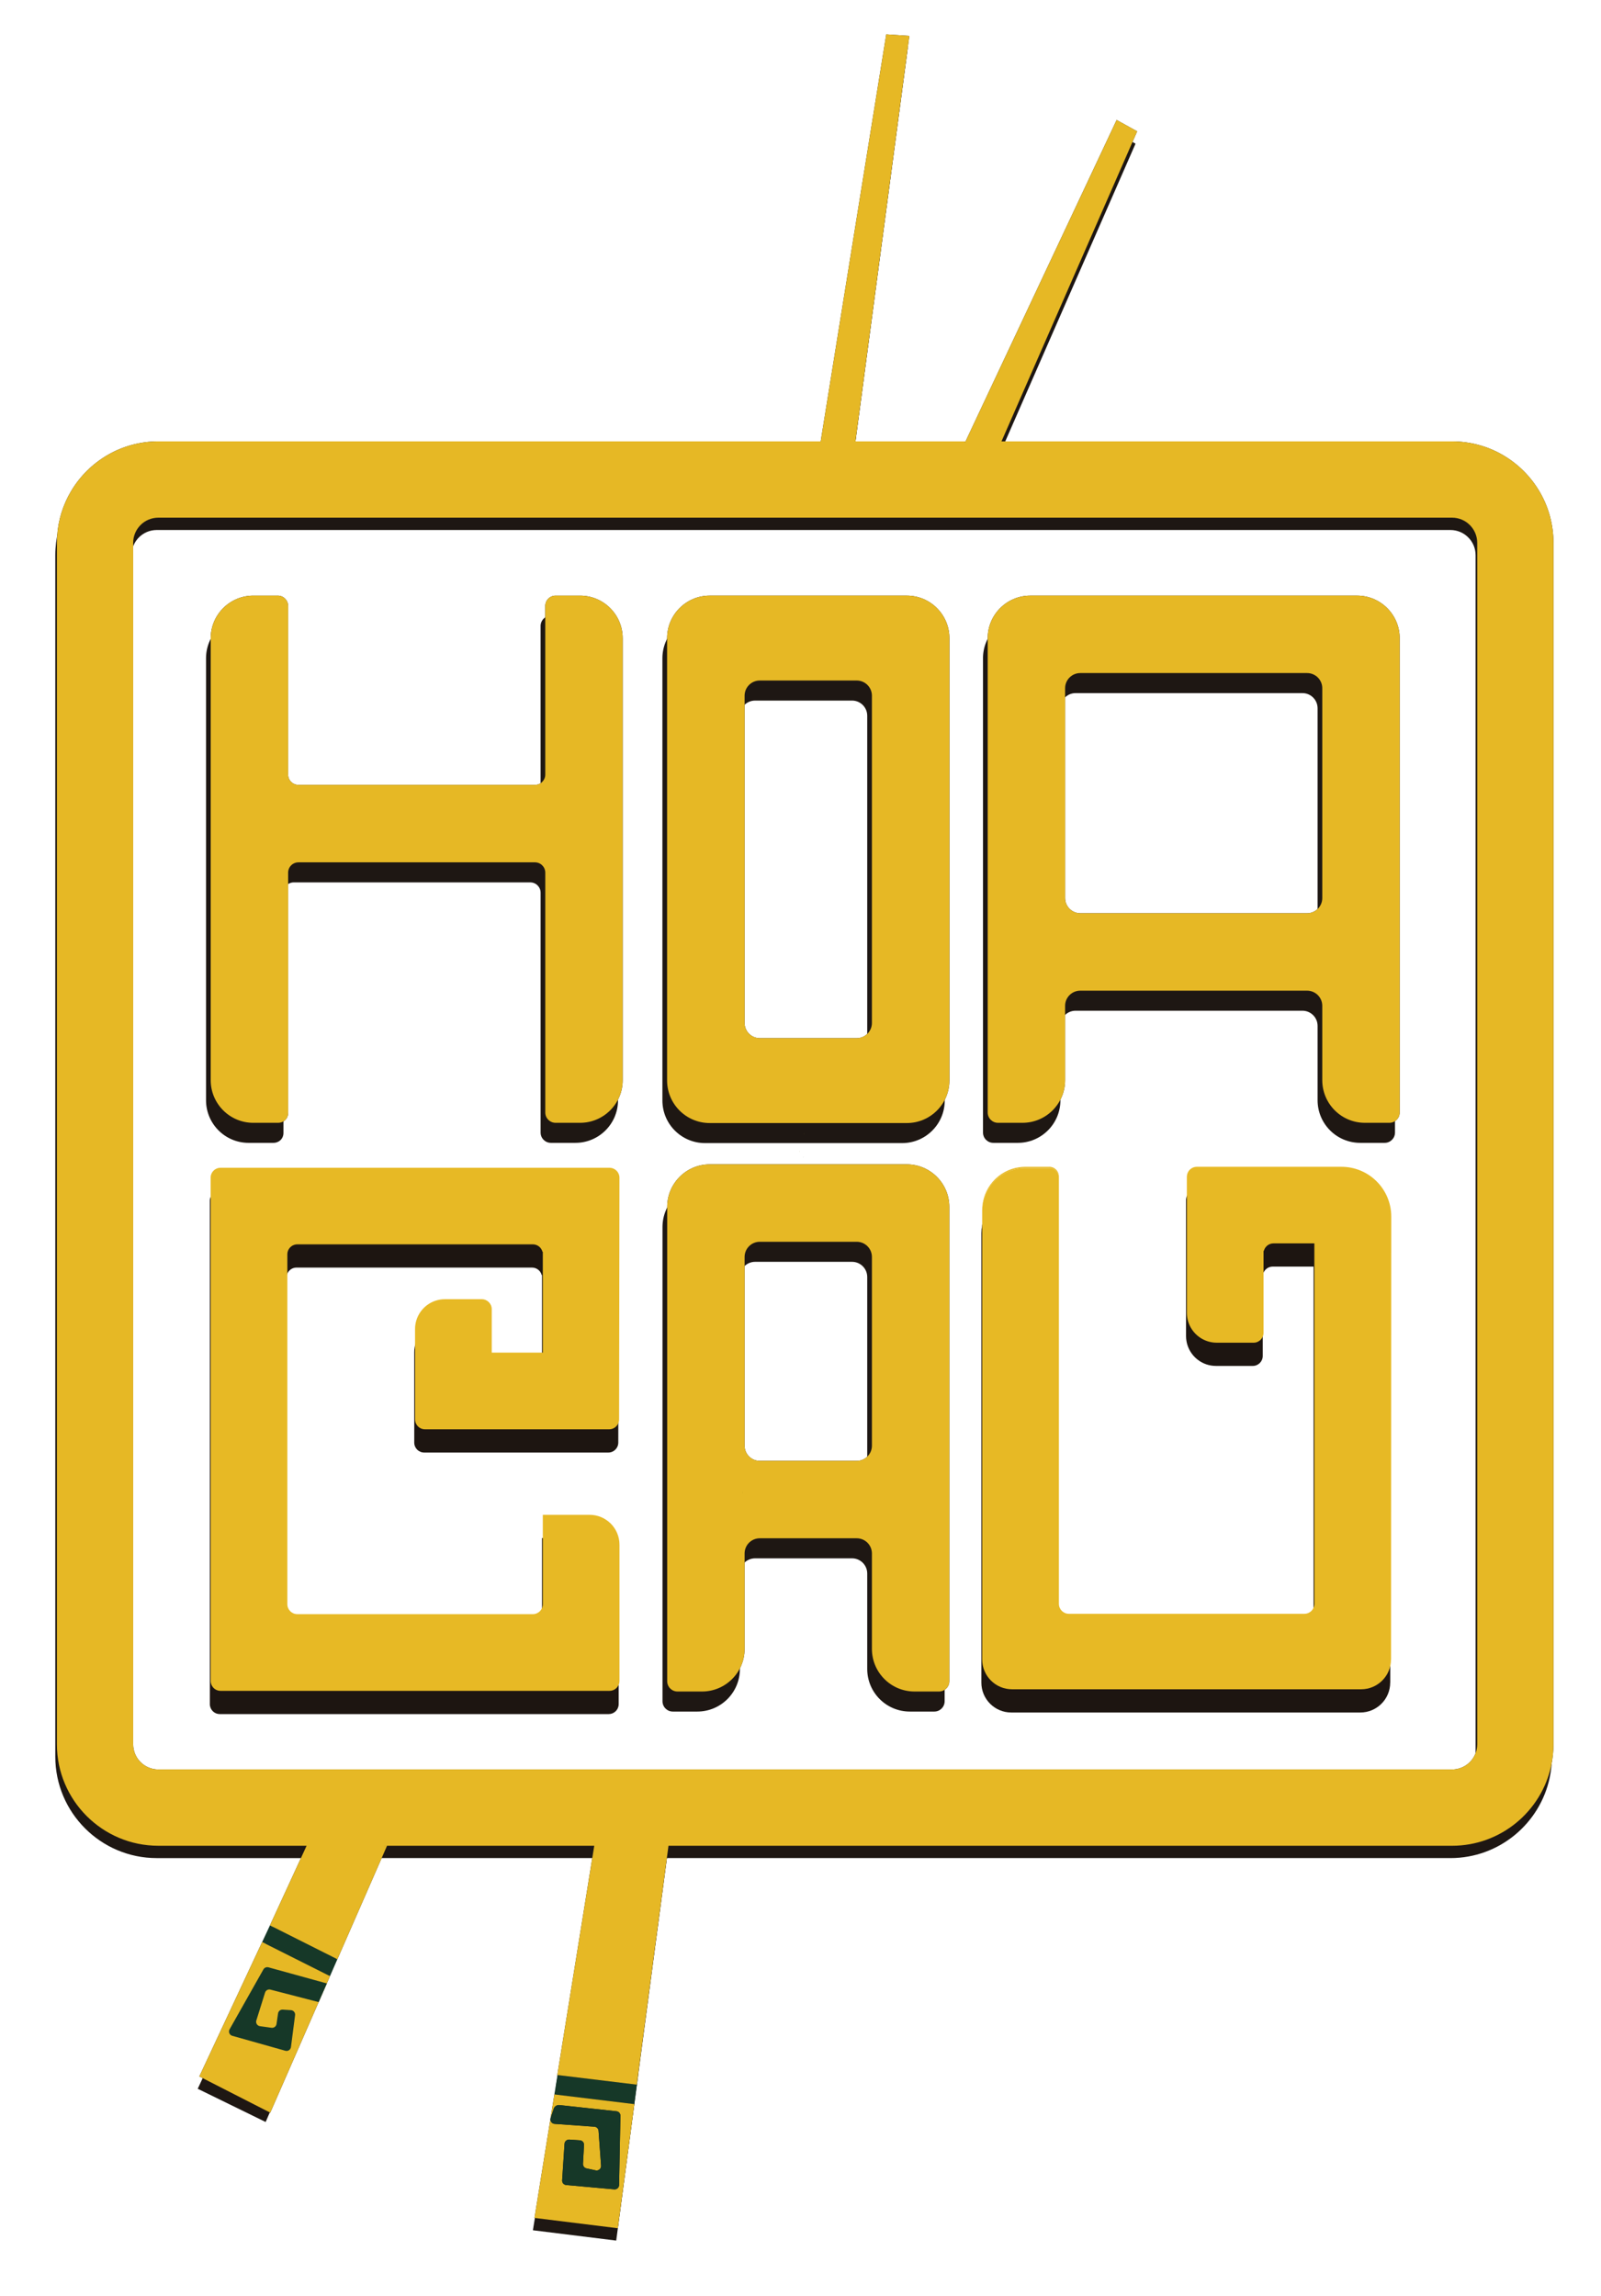 <?xml version="1.0" encoding="UTF-8"?><svg id="Layer_1" xmlns="http://www.w3.org/2000/svg" viewBox="0 0 1287.63 1846.17"><defs><style>.cls-1{}.cls-2{fill:#163828;}.cls-3{fill:#e7b925;}.cls-4{fill:#e6b825;}.cls-5{fill:#1d1511;}.cls-6{fill:#1e1713;}</style></defs><path class="cls-1" d="m642.86,926.02l-.05.2v-1.1c0,.3.02.6.05.9Z"/><path class="cls-4" d="m642.84,925.15v1.02s-.01.02-.01.03v-1.01s.01-.03.01-.04Z"/><path class="cls-4" d="m642.84,925.15v1.02s-.01.02-.01.03v-1.01s.01-.03.01-.04Z"/><polygon class="cls-6" points="775.22 364.84 774.79 365.76 774.78 365.78 774.75 364.84 775.22 364.84"/><path class="cls-6" d="m774.76,364.84h-.01l.03.95v-.02s-.02-.93-.02-.93Z"/><polygon class="cls-6" points="913.27 115.51 804.16 364.78 775.26 364.78 896.77 106.36 913.27 115.51"/><polygon class="cls-6" points="730.06 38.77 686.69 364.78 658.74 364.78 711.48 37.54 730.06 38.77"/><path class="cls-6" d="m1245.36,425.32c-9.29-34.82-41.1-60.54-78.81-60.54h-391.29l-.03.06-.44.95v-.02.02s-.04-.95-.04-.95h.01l.03-.06H126.03c-29.86,0-56.03,16.13-70.24,40.15-6.36,10.75-10.32,23.06-11.15,36.22-.12,1.72-.17,3.45-.17,5.2v965.97c0,44.97,36.59,81.56,81.56,81.56h119.26l-5.4,11.73-23.8,51.69-.27.58-56.8,121.46,54.63,26.71,86.56-199.74,5.9-12.44h170.54l-1.89,11.73-27.81,172.58.14.02-5.6,34.85s-.02.06-.02.09l-.08.49v.02l-12.8,79.44,67.01,8.3,39.21-295.79,1.56-11.73h630.2c39.14,0,71.93-27.72,79.77-64.56,1.18-5.49,1.79-11.17,1.79-17V446.34c0-7.26-.96-14.31-2.75-21.02Zm-58.59,986.99c0,2.81-.57,5.48-1.61,7.91-3.08,7.23-10.26,12.32-18.61,12.32H126.03c-11.15,0-20.22-9.07-20.22-20.22V446.34c0-11.16,9.07-20.22,20.22-20.22h1040.52c11.15,0,20.22,9.06,20.22,20.22v965.97Z"/><polygon class="cls-6" points="775.26 364.78 775.23 364.84 774.79 365.78 774.79 365.76 774.78 365.78 774.75 364.84 774.76 364.84 774.79 364.78 775.26 364.78"/><path class="cls-6" d="m532.75,529.25v355.52c0,18.92,15.34,34.26,34.26,34.26h158.55c18.92,0,34.26-15.34,34.26-34.26v-355.52c0-18.92-15.34-34.26-34.26-34.26h-158.55c-18.92,0-34.26,15.34-34.26,34.26Zm152.53,321.52h-77.99c-6.74,0-12.2-5.46-12.2-12.2v-263.12c0-6.74,5.46-12.2,12.2-12.2h77.99c6.74,0,12.2,5.46,12.2,12.2v263.12c0,6.74-5.46,12.2-12.2,12.2Z"/><path class="cls-6" d="m497.05,529.25v355.33c0,18.92-15.34,34.26-34.26,34.26h-19.71c-4.58,0-8.29-3.71-8.29-8.29v-192.83c0-4.58-3.71-8.29-8.29-8.29h-190.24c-4.58,0-8.29,3.71-8.29,8.29v193.24c0,1.45-.38,2.8-1.05,3.98-1.41,2.49-4.18,3.91-7.04,3.91h-19.92c-18.92,0-34.26-15.34-34.26-34.26v-355.33c0-18.92,15.34-34.26,34.26-34.26h19.71c4.58,0,8.29,3.71,8.29,8.29v135.58c0,4.58,3.71,8.29,8.29,8.29h190.24c4.58,0,8.29-3.71,8.29-8.29v-135.58c0-4.58,3.71-8.29,8.29-8.29h19.71c18.92,0,34.26,15.34,34.26,34.26Z"/><path class="cls-6" d="m790.6,529.25v381.3c0,4.58,3.71,8.29,8.29,8.29h19.71c18.92,0,34.26-15.34,34.26-34.26v-59.78c0-6.74,5.46-12.2,12.2-12.2h182.43c6.74,0,12.2,5.46,12.2,12.2v59.78c0,18.92,15.34,34.26,34.26,34.26h19.71c4.58,0,8.29-3.71,8.29-8.29v-381.3c0-18.92-15.34-34.26-34.26-34.26h-262.84c-18.92,0-34.26,15.34-34.26,34.26Zm256.89,221.09h-182.43c-6.74,0-12.2-5.46-12.2-12.2v-168.69c0-6.74,5.46-12.2,12.2-12.2h182.43c6.74,0,12.2,5.46,12.2,12.2v168.69c0,6.74-5.46,12.2-12.2,12.2Z"/><path class="cls-6" d="m532.83,986.48v381.3c0,4.58,3.71,8.29,8.29,8.29h19.71c18.92,0,34.26-15.34,34.26-34.26v-76.73c0-6.74,5.46-12.2,12.2-12.2h77.99c6.74,0,12.2,5.46,12.2,12.2v76.73c0,18.92,15.34,34.26,34.26,34.26h19.71c4.58,0,8.29-3.71,8.29-8.29v-381.3c0-18.92-15.34-34.26-34.26-34.26h-158.39c-18.92,0-34.26,15.34-34.26,34.26Zm60.75,230.07v-1.1c0,.3.02.6.05.9l-.05.2Zm1.51-38.11v-151.75c0-6.74,5.46-12.2,12.2-12.2h77.99c6.74,0,12.2,5.46,12.2,12.2v151.75c0,6.74-5.46,12.2-12.2,12.2h-77.99c-6.74,0-12.2-5.46-12.2-12.2Z"/><path class="cls-5" d="m843.23,956.78h-19.23c-1.66,0-3.28.12-4.87.34-16.87,2.36-29.85,16.86-29.85,34.38v1.02c0-.33,0-.67,0-1,.02-.42.03-.83.07-1.24,0-.12,0-.24.02-.35.02-.29.04-.57.07-.86.1-.99.24-1.97.42-2.92.03-.21.07-.42.12-.63.32-1.58.75-3.1,1.28-4.59.07-.22.15-.43.23-.64.06-.17.13-.34.2-.51.1-.27.21-.53.32-.79.11-.26.22-.51.34-.77.61-1.36,1.3-2.66,2.08-3.91.15-.23.29-.46.44-.69.15-.23.3-.45.45-.68,2.12-3.11,4.76-5.87,7.76-8.14.22-.17.43-.33.65-.48.22-.16.44-.32.67-.47.22-.15.45-.3.67-.45.23-.15.46-.29.69-.44.92-.57,1.87-1.1,2.84-1.58.24-.12.49-.24.74-.35.26-.13.52-.25.79-.36.24-.11.47-.2.71-.3.29-.13.59-.24.89-.36.47-.17.95-.34,1.43-.5.27-.09.55-.18.83-.26.25-.08.5-.15.76-.22.26-.08.53-.15.8-.21.49-.12.98-.24,1.48-.34.05,0,.1-.02.16-.03.55-.11,1.1-.21,1.66-.29.31-.05.62-.09.93-.13.25-.03.5-.06.76-.08.56-.06,1.14-.1,1.71-.13h0c.59-.03,1.18-.05,1.78-.05h19.23c4.26,0,7.72,3.46,7.72,7.73v-1.02c0-4.27-3.46-7.73-7.72-7.73Zm-197.27-27.18v1.09l.05-.2c-.03-.29-.05-.59-.05-.89Zm-461.18-12.36c.77.57,1.56,1.11,2.37,1.61-.82-.51-1.61-1.05-2.37-1.61Zm-7.1-7.01c.57.76,1.18,1.5,1.82,2.2-.63-.71-1.24-1.45-1.82-2.2Z"/><path class="cls-5" d="m478.28,1167.73c-.06,0-.36.02-.69.04.11,0,.22-.02.33-.03.12,0,.24,0,.36,0Z"/><path class="cls-5" d="m493.63,1162.83c-.19.11-.4.23-.63.35.21-.12.42-.23.63-.35Z"/><path class="cls-5" d="m1118.09,1352.79c0,13.28-10.76,24.03-24.03,24.03h-280.75c-13.27,0-24.03-10.75-24.03-24.03v-360.28c0-.33,0-.67,0-1,.02-.42.03-.83.07-1.24,0-.12,0-.24.02-.35.02-.29.04-.57.07-.86.1-.99.24-1.97.42-2.92.03-.21.07-.42.12-.63.32-1.58.75-3.1,1.28-4.59.07-.22.15-.43.23-.64.06-.17.13-.34.2-.51.1-.27.21-.53.32-.79.11-.26.22-.51.34-.77.61-1.36,1.3-2.66,2.08-3.91.15-.23.29-.46.44-.69.15-.23.3-.45.45-.68,2.12-3.11,4.76-5.87,7.76-8.14.22-.17.43-.33.65-.48.22-.16.44-.32.67-.47.22-.15.45-.3.67-.45.23-.15.46-.29.69-.44.92-.57,1.87-1.1,2.84-1.58.24-.12.49-.24.74-.35.26-.13.52-.25.79-.36.26-.12.51-.21.77-.32s.54-.23.82-.33c.47-.17.96-.34,1.44-.5.27-.09.55-.18.83-.26.25-.08.5-.15.76-.22.26-.08.53-.15.8-.21.49-.12.98-.24,1.48-.34.05,0,.1-.02.16-.03.55-.11,1.1-.21,1.66-.29.31-.05.62-.09.93-.13.25-.03.5-.06.76-.08.56-.06,1.14-.1,1.71-.13h0c.59-.03,1.18-.05,1.78-.05h19.23c4.26,0,7.72,3.46,7.72,7.73v342.63c0,4.43,3.59,8.01,8.01,8.01h189.44c4.42,0,8.01-3.58,8.01-8.01v-289.81h-32.86c-.44,0-.87.04-1.29.11-3.14.5-5.67,2.84-6.45,5.88h-.27v65.87c0,4.42-3.58,8-8,8h-29.64c-10.79,0-19.93-7.12-22.97-16.93h0c-.31-1.01-.56-2.04-.73-3.09-.23-1.31-.34-2.64-.34-4.01v-109.38c0-.2.02-.4.03-.59.07-.94.3-1.83.66-2.64.16-.37.35-.73.57-1.07,1.43-2.23,3.92-3.71,6.76-3.71h116.32c22.13,0,40.07,17.95,40.06,40.07l-.17,355.94Z"/><path class="cls-5" d="m357.19,1063.2c-10.79,0-19.94,7.12-22.97,16.93h0c-.31,1.01-.56,2.04-.73,3.09-.12.64-.2,1.29-.26,1.95-.05.68-.07,1.37-.07,2.07v72.58c0,4.42,3.58,8,8,8h148.11c4.41,0,7.99-3.57,8-7.99l.29-194.27c0-.2,0-.4-.02-.59-.1-1.37-.54-2.62-1.23-3.71-1.43-2.23-3.92-3.71-6.76-3.71H176.77c-.22,0-.43,0-.64.03-.03,0-.06,0-.09,0-.05,0-.1,0-.15,0-.17.02-.33.04-.49.07,0,0-.02,0-.03,0-.09,0-.18.02-.27.05-.39.08-.77.19-1.14.33-.12.04-.24.09-.36.14-.37.16-.73.35-1.08.57-.1.06-.2.13-.3.2-.07.05-.15.1-.22.16-.11.08-.22.16-.32.25-.15.11-.29.24-.42.37-.1.09-.2.19-.29.29-.04.03-.07.07-.11.11,0,.02-.03.03-.04.05-.08.09-.16.19-.24.28-.07.09-.14.17-.21.26-.06.08-.13.17-.19.26-.1.14-.19.29-.28.43-.07.11-.13.22-.19.33,0,.03-.03.05-.04.08,0,0,0,.03-.02.04-.13.25-.25.5-.35.77-.05.11-.09.22-.13.33-.08.24-.15.48-.21.72-.02.11-.05.23-.07.34-.02.08-.03.15-.05.23,0,0,0,.02,0,.03,0,.03,0,.06,0,.09,0,.03,0,.07-.02.11,0,0,0,.03,0,.05,0,.07-.02.15-.02.23-.02.13-.02.26-.03.39s0,.27,0,.41v404.53c0,2.2.89,4.19,2.32,5.65,1.18,1.18,2.72,2.01,4.45,2.27.4.06.82.09,1.24.09h312.79c4,0,7.32-2.94,7.92-6.77.06-.4.09-.82.09-1.24v-109.49c0-13.26-10.76-24.03-24.03-24.03h-37.64v71.85c0,4.42-3.59,8.01-8.01,8.01h-189.44c-4.42,0-8.01-3.59-8.01-8.01v-281.29c0-1.34.33-2.59.91-3.7,1.34-2.55,4.02-4.31,7.1-4.31h189.44c3.72,0,6.85,2.54,7.75,5.99h.26v73.88h0v7.17h-41.07v-34.94c0-4.4-3.6-8-8-8h-29.64Zm118.83,104.54c.12,0,.24,0,.36,0-.06,0-.36.02-.69.04.11,0,.22-.02.33-.03Z"/><path class="cls-5" d="m1084.61,1270.86c0,.58-.07,1.15-.18,1.69l.18-1.69Z"/><polygon class="cls-6" points="776.52 354.92 776.09 355.85 776.08 355.87 776.05 354.92 776.52 354.92"/><path class="cls-6" d="m776.06,354.92h-.01l.03.95v-.02s-.02-.93-.02-.93Z"/><polygon class="cls-6" points="914.57 105.59 805.47 354.86 776.56 354.86 898.07 96.45 914.57 105.59"/><polygon class="cls-6" points="731.36 28.86 687.99 354.86 660.05 354.86 712.78 27.63 731.36 28.86"/><path class="cls-6" d="m210.83,1561.39l-50.52,108.03,57.05,29.13,38.91-88.88,6.57-15.02,2.57-5.86-54.57-27.39ZM1246.66,415.4c-9.29-34.82-41.1-60.54-78.81-60.54h-391.29l-.03.06-.44.95v-.02.02s-.04-.95-.04-.95h.01l.03-.06H127.33c-29.86,0-56.03,16.13-70.24,40.15-6.36,10.75-10.32,23.06-11.15,36.22-.12,1.72-.17,3.45-.17,5.2v965.97c0,44.97,36.59,81.56,81.56,81.56h119.26l-5.4,11.73-24.07,52.27,3.08,1.55,51.14,25.69,2.12-4.83,32.68-74.67h.01s5.11-11.68,5.11-11.68l-3.86-.06h170.54l-1.89,11.73-27.81,172.58.14.02,63.73,7.73,1.05-7.84.6-4.57,2.06-15.54,20.26-152.37,1.56-11.73h630.2c39.14,0,71.93-27.72,79.77-64.56,1.18-5.49,1.79-11.17,1.79-17V436.42c0-7.26-.96-14.31-2.75-21.02Zm-58.59,986.99c0,2.81-.57,5.48-1.61,7.91-3.08,7.23-10.26,12.32-18.61,12.32H127.33c-11.15,0-20.22-9.07-20.22-20.22V436.42c0-11.16,9.07-20.22,20.22-20.22h1040.52c11.15,0,20.22,9.06,20.22,20.22v965.97Zm-745.29,300.74s-.02.06-.02.09l-.08.49v.02l-12.8,79.44,67.01,8.3,13.27-99.77-64.29-7.8-3.09,19.22Z"/><polygon class="cls-2" points="513.29 1668.18 510.16 1691.7 445.87 1683.91 448.38 1668.28 512.11 1676 513.16 1668.17 513.29 1668.18"/><polygon class="cls-2" points="273.47 1570.36 265.4 1588.78 210.83 1561.39 217.12 1547.95 220.2 1549.5 271.34 1575.2 273.46 1570.36 273.47 1570.36"/><polygon class="cls-6" points="776.56 354.86 776.53 354.92 776.09 355.87 776.09 355.85 776.08 355.87 776.05 354.92 776.06 354.92 776.09 354.86 776.56 354.86"/><path class="cls-6" d="m536.52,513.13v355.52c0,18.92,15.34,34.26,34.26,34.26h158.55c18.92,0,34.26-15.34,34.26-34.26v-355.52c0-18.92-15.34-34.26-34.26-34.26h-158.55c-18.92,0-34.26,15.34-34.26,34.26Zm152.53,321.52h-77.99c-6.74,0-12.2-5.46-12.2-12.2v-263.12c0-6.74,5.46-12.2,12.2-12.2h77.99c6.74,0,12.2,5.46,12.2,12.2v263.12c0,6.74-5.46,12.2-12.2,12.2Z"/><path class="cls-6" d="m500.81,513.13v355.33c0,18.92-15.34,34.26-34.26,34.26h-19.71c-4.58,0-8.29-3.71-8.29-8.29v-192.83c0-4.58-3.71-8.29-8.29-8.29h-190.24c-4.58,0-8.29,3.71-8.29,8.29v193.24c0,1.45-.38,2.8-1.05,3.98-1.41,2.49-4.18,3.91-7.04,3.91h-19.92c-18.92,0-34.26-15.34-34.26-34.26v-355.33c0-18.92,15.34-34.26,34.26-34.26h19.71c4.58,0,8.29,3.71,8.29,8.29v135.58c0,4.58,3.71,8.29,8.29,8.29h190.24c4.58,0,8.29-3.71,8.29-8.29v-135.58c0-4.58,3.71-8.29,8.29-8.29h19.71c18.92,0,34.26,15.34,34.26,34.26Z"/><path class="cls-6" d="m794.37,513.13v381.3c0,4.58,3.71,8.29,8.29,8.29h19.71c18.92,0,34.26-15.34,34.26-34.26v-59.78c0-6.74,5.46-12.2,12.2-12.2h182.43c6.74,0,12.2,5.46,12.2,12.2v59.78c0,18.92,15.34,34.26,34.26,34.26h19.71c4.58,0,8.29-3.71,8.29-8.29v-381.3c0-18.92-15.34-34.26-34.26-34.26h-262.84c-18.92,0-34.26,15.34-34.26,34.26Zm256.89,221.09h-182.43c-6.74,0-12.2-5.46-12.2-12.2v-168.69c0-6.74,5.46-12.2,12.2-12.2h182.43c6.74,0,12.2,5.46,12.2,12.2v168.69c0,6.74-5.46,12.2-12.2,12.2Z"/><path class="cls-6" d="m536.6,970.36v381.3c0,4.58,3.71,8.29,8.29,8.29h19.71c18.92,0,34.26-15.34,34.26-34.26v-76.73c0-6.74,5.46-12.2,12.2-12.2h77.99c6.74,0,12.2,5.46,12.2,12.2v76.73c0,18.92,15.34,34.26,34.26,34.26h19.71c4.58,0,8.29-3.71,8.29-8.29v-381.3c0-18.92-15.34-34.26-34.26-34.26h-158.39c-18.92,0-34.26,15.34-34.26,34.26Zm60.75,230.07v-1.1c0,.3.02.6.05.9l-.05.2Zm1.51-38.11v-151.75c0-6.74,5.46-12.2,12.2-12.2h77.99c6.74,0,12.2,5.46,12.2,12.2v151.75c0,6.74-5.46,12.2-12.2,12.2h-77.99c-6.74,0-12.2-5.46-12.2-12.2Z"/><polygon class="cls-4" points="265.4 1588.78 262.83 1594.65 256.26 1609.66 217.36 1698.54 160.31 1669.42 210.83 1561.39 265.4 1588.78"/><path class="cls-4" d="m510.16,1691.7l-13.27,99.77-67.01-8.3,12.8-79.44c-.14,1.91,1.3,3.68,3.33,3.83l32.07,2.29c1.79.13,3.19,1.54,3.32,3.32l2.01,28c.14,1.93-1.26,3.54-3.03,3.81-.41.06-.86.06-1.3-.04l-7.38-1.59c-1.73-.36-2.93-1.93-2.83-3.7l.84-15.1c.11-1.96-1.38-3.66-3.34-3.78l-8.15-.54-.37-.02c-1.97-.13-3.7,1.37-3.83,3.34l-1.92,29.37c-.13,1.94,1.31,3.64,3.25,3.81l38.66,3.48c.28.03.56.02.84-.02,1.69-.24,3.03-1.68,3.07-3.47l1.07-55.67c.04-1.85-1.35-3.43-3.19-3.64l-45.76-4.97h-.06c-2.06-.23-4,1.02-4.65,2.98l-2.46,7.41c-.03.1-.06.19-.08.28l3.09-19.22,64.29,7.8Z"/><polygon class="cls-4" points="776.52 354.92 776.09 355.85 776.08 355.87 776.05 354.92 776.52 354.92"/><path class="cls-4" d="m776.06,354.92h-.01l.03.95v-.02s-.02-.93-.02-.93Z"/><polygon class="cls-4" points="914.57 105.59 805.47 354.86 776.56 354.86 898.08 96.45 914.57 105.59"/><polygon class="cls-4" points="731.36 28.86 687.99 354.86 660.05 354.86 712.78 27.63 731.36 28.86"/><path class="cls-2" d="m206.16,1624.41c-.66,2.11.73,4.31,2.92,4.61l9.27,1.28c1.95.27,3.76-1.09,4.04-3.03l1.24-8.51c.27-1.85,1.91-3.18,3.78-3.06l6.61.43c2.05.14,3.58,1.98,3.31,4.04l-3.32,25.63c-.28,2.17-2.42,3.58-4.52,2.98l-42.69-12.02c-2.23-.62-3.28-3.18-2.15-5.21l27.2-48.16c.81-1.43,2.49-2.14,4.07-1.69,0,0,46.83,12.9,46.97,12.96l-6.59,15-38.81-10.04c-1.84-.48-3.75.57-4.31,2.4l-7.01,22.39Z"/><path class="cls-2" d="m498.99,1701.05l-1.07,55.67c-.04,1.79-1.38,3.23-3.07,3.47-.27.04-.55.05-.84.02l-38.66-3.48c-1.94-.17-3.38-1.86-3.25-3.81l1.92-29.37c.13-1.97,1.85-3.47,3.83-3.34l.37.02,8.15.54c1.96.12,3.45,1.81,3.34,3.78l-.84,15.1c-.1,1.76,1.1,3.33,2.83,3.7l7.38,1.59c.44.1.89.1,1.3.04,1.77-.27,3.17-1.87,3.03-3.81l-2.01-28c-.13-1.78-1.53-3.19-3.32-3.32l-32.07-2.29c-2.03-.15-3.47-1.91-3.33-3.83v-.02l.08-.49s.01-.06.02-.09c.02-.09.05-.18.08-.28l2.46-7.41c.65-1.96,2.59-3.21,4.65-2.99h.06s45.76,4.98,45.76,4.98c1.84.2,3.23,1.78,3.19,3.64Z"/><path class="cls-4" d="m1246.66,415.4c-9.29-34.82-41.1-60.54-78.81-60.54h-391.29l-.03.06-.44.95v-.02.02s-.04-.95-.04-.95h.01l.03-.06H127.33c-29.86,0-56.03,16.13-70.24,40.15-6.36,10.75-10.32,23.06-11.15,36.22-.12,1.72-.17,3.45-.17,5.2v965.97c0,44.97,36.59,81.56,81.56,81.56h119.26l-5.4,11.73-24.07,52.27,3.08,1.55,51.14,25.69,2.12-4.83,32.68-74.67h.01s5.11-11.68,5.11-11.68l-3.86-.06h170.54l-1.89,11.73-27.81,172.58.14.02,63.73,7.73,1.05-7.84.6-4.57,2.06-15.54,20.26-152.37,1.56-11.73h630.2c39.14,0,71.93-27.72,79.77-64.56,1.18-5.49,1.79-11.17,1.79-17V436.42c0-7.26-.96-14.31-2.75-21.02Zm-58.59,986.99c0,2.81-.57,5.48-1.61,7.91-3.08,7.23-10.26,12.32-18.61,12.32H127.33c-11.15,0-20.22-9.07-20.22-20.22V436.42c0-11.16,9.07-20.22,20.22-20.22h1040.52c11.15,0,20.22,9.06,20.22,20.22v965.97Z"/><polygon class="cls-4" points="776.56 354.86 776.53 354.92 776.09 355.87 776.09 355.85 776.08 355.87 776.05 354.92 776.06 354.92 776.09 354.86 776.56 354.86"/><path class="cls-4" d="m536.52,513.13v355.52c0,18.92,15.34,34.26,34.26,34.26h158.55c18.92,0,34.26-15.34,34.26-34.26v-355.52c0-18.92-15.34-34.26-34.26-34.26h-158.55c-18.92,0-34.26,15.34-34.26,34.26Zm152.53,321.52h-77.99c-6.74,0-12.2-5.46-12.2-12.2v-263.12c0-6.74,5.46-12.2,12.2-12.2h77.99c6.74,0,12.2,5.46,12.2,12.2v263.12c0,6.74-5.46,12.2-12.2,12.2Z"/><path class="cls-4" d="m500.81,513.13v355.33c0,18.92-15.34,34.26-34.26,34.26h-19.71c-4.58,0-8.29-3.71-8.29-8.29v-192.83c0-4.58-3.71-8.29-8.29-8.29h-190.24c-4.58,0-8.29,3.71-8.29,8.29v193.24c0,1.45-.38,2.8-1.05,3.98-1.41,2.49-4.18,3.91-7.04,3.91h-19.92c-18.92,0-34.26-15.34-34.26-34.26v-355.33c0-18.92,15.34-34.26,34.26-34.26h19.71c4.58,0,8.29,3.71,8.29,8.29v135.58c0,4.58,3.71,8.29,8.29,8.29h190.24c4.58,0,8.29-3.71,8.29-8.29v-135.58c0-4.58,3.71-8.29,8.29-8.29h19.71c18.92,0,34.26,15.34,34.26,34.26Z"/><path class="cls-4" d="m794.37,513.13v381.3c0,4.58,3.71,8.29,8.29,8.29h19.71c18.92,0,34.26-15.34,34.26-34.26v-59.78c0-6.74,5.46-12.2,12.2-12.2h182.43c6.74,0,12.2,5.46,12.2,12.2v59.78c0,18.92,15.34,34.26,34.26,34.26h19.71c4.58,0,8.29-3.71,8.29-8.29v-381.3c0-18.92-15.34-34.26-34.26-34.26h-262.84c-18.92,0-34.26,15.34-34.26,34.26Zm256.89,221.09h-182.43c-6.74,0-12.2-5.46-12.2-12.2v-168.69c0-6.74,5.46-12.2,12.2-12.2h182.43c6.74,0,12.2,5.46,12.2,12.2v168.69c0,6.74-5.46,12.2-12.2,12.2Z"/><path class="cls-4" d="m536.6,970.36v381.3c0,4.58,3.71,8.29,8.29,8.29h19.71c18.92,0,34.26-15.34,34.26-34.26v-76.73c0-6.74,5.46-12.2,12.2-12.2h77.99c6.74,0,12.2,5.46,12.2,12.2v76.73c0,18.92,15.34,34.26,34.26,34.26h19.71c4.58,0,8.29-3.71,8.29-8.29v-381.3c0-18.92-15.34-34.26-34.26-34.26h-158.39c-18.92,0-34.26,15.34-34.26,34.26Zm60.75,230.07v-1.1c0,.3.02.6.05.9l-.05.2Zm1.51-38.11v-151.75c0-6.74,5.46-12.2,12.2-12.2h77.99c6.74,0,12.2,5.46,12.2,12.2v151.75c0,6.74-5.46,12.2-12.2,12.2h-77.99c-6.74,0-12.2-5.46-12.2-12.2Z"/><path class="cls-3" d="m843.88,938.11h-19.23c-1.66,0-3.28.12-4.87.34-16.87,2.36-29.85,16.86-29.85,34.38v1.02c0-.33,0-.67,0-1,.02-.42.03-.83.07-1.24,0-.12,0-.24.02-.35.02-.29.04-.57.07-.86.1-.99.24-1.97.42-2.92.03-.21.07-.42.12-.63.32-1.58.75-3.1,1.28-4.59.07-.22.15-.43.23-.64.06-.17.13-.34.2-.51.1-.27.21-.53.32-.79.11-.26.22-.51.34-.77.61-1.36,1.3-2.66,2.08-3.91.15-.23.29-.46.44-.69.15-.23.3-.45.45-.68,2.12-3.11,4.76-5.87,7.76-8.14.22-.17.43-.33.65-.48.22-.16.44-.32.67-.47.22-.15.45-.3.67-.45.23-.15.46-.29.69-.44.92-.57,1.87-1.1,2.84-1.58.24-.12.49-.24.74-.35.26-.13.52-.25.79-.36.24-.11.47-.2.71-.3.29-.13.59-.24.89-.36.47-.17.95-.34,1.43-.5.27-.09.55-.18.83-.26.25-.08.5-.15.76-.22.26-.08.53-.15.8-.21.49-.12.98-.24,1.48-.34.05,0,.1-.02.16-.03.55-.11,1.1-.21,1.66-.29.31-.05.62-.09.93-.13.25-.03.5-.06.76-.08.56-.06,1.14-.1,1.71-.13h0c.59-.03,1.18-.05,1.78-.05h19.23c4.26,0,7.72,3.46,7.72,7.73v-1.02c0-4.27-3.46-7.73-7.72-7.73Zm-197.27-27.18v1.09l.05-.2c-.03-.29-.05-.59-.05-.89Zm-461.18-12.36c.77.57,1.56,1.11,2.37,1.61-.82-.51-1.61-1.05-2.37-1.61Zm-7.1-7.01c.57.76,1.18,1.5,1.82,2.2-.63-.71-1.24-1.45-1.82-2.2Z"/><path class="cls-3" d="m478.93,1149.06c-.06,0-.36.02-.69.04.11,0,.22-.02.33-.03.12,0,.24,0,.36,0Z"/><path class="cls-3" d="m494.28,1144.16c-.19.11-.4.23-.63.35.21-.12.42-.23.63-.35Z"/><path class="cls-3" d="m1118.74,1334.12c0,13.28-10.76,24.03-24.03,24.03h-280.75c-13.27,0-24.03-10.75-24.03-24.03v-360.28c0-.33,0-.67,0-1,.02-.42.03-.83.07-1.24,0-.12,0-.24.02-.35.02-.29.04-.57.07-.86.1-.99.24-1.97.42-2.92.03-.21.07-.42.12-.63.32-1.58.75-3.1,1.28-4.59.07-.22.15-.43.23-.64.06-.17.13-.34.2-.51.1-.27.21-.53.32-.79.11-.26.22-.51.34-.77.61-1.36,1.3-2.66,2.08-3.91.15-.23.29-.46.44-.69.15-.23.3-.45.45-.68,2.12-3.11,4.76-5.87,7.76-8.14.22-.17.43-.33.65-.48.22-.16.44-.32.67-.47.22-.15.45-.3.67-.45.23-.15.46-.29.69-.44.92-.57,1.87-1.1,2.84-1.58.24-.12.49-.24.74-.35.26-.13.52-.25.79-.36.26-.12.51-.21.77-.32s.54-.23.82-.33c.47-.17.96-.34,1.44-.5.27-.09.55-.18.83-.26.25-.08.5-.15.76-.22.26-.08.53-.15.8-.21.49-.12.98-.24,1.48-.34.05,0,.1-.02.16-.03.55-.11,1.1-.21,1.66-.29.31-.05.62-.09.93-.13.25-.03.5-.06.76-.08.56-.06,1.14-.1,1.71-.13h0c.59-.03,1.18-.05,1.78-.05h19.23c4.26,0,7.72,3.46,7.72,7.73v342.63c0,4.43,3.59,8.01,8.01,8.01h189.44c4.42,0,8.01-3.58,8.01-8.01v-289.81h-32.86c-.44,0-.87.04-1.29.11-3.14.5-5.67,2.84-6.45,5.88h-.27v65.87c0,4.42-3.58,8-8,8h-29.64c-10.79,0-19.93-7.12-22.97-16.93h0c-.31-1.01-.56-2.04-.73-3.09-.23-1.31-.34-2.64-.34-4.01v-109.38c0-.2.02-.4.03-.59.07-.94.3-1.83.66-2.64.16-.37.35-.73.57-1.07,1.43-2.23,3.92-3.71,6.76-3.71h116.32c22.13,0,40.07,17.95,40.06,40.07l-.17,355.94Z"/><path class="cls-3" d="m357.84,1044.53c-10.79,0-19.94,7.12-22.97,16.93h0c-.31,1.01-.56,2.04-.73,3.09-.12.64-.2,1.29-.26,1.95-.05.68-.07,1.37-.07,2.07v72.58c0,4.42,3.58,8,8,8h148.11c4.41,0,7.99-3.57,8-7.99l.29-194.27c0-.2,0-.4-.02-.59-.1-1.37-.54-2.62-1.23-3.71-1.43-2.23-3.92-3.71-6.76-3.71H177.42c-.22,0-.43,0-.64.03-.03,0-.06,0-.09,0-.05,0-.1,0-.15,0-.17.02-.33.04-.49.07,0,0-.02,0-.03,0-.09,0-.18.02-.27.05-.39.08-.77.19-1.14.33-.12.04-.24.09-.36.14-.37.16-.73.35-1.08.57-.1.06-.2.13-.3.2-.07.05-.15.1-.22.16-.11.08-.22.16-.32.25-.15.11-.29.24-.42.37-.1.09-.2.19-.29.29-.04.03-.07.07-.11.11,0,.02-.03.03-.04.05-.08.09-.16.19-.24.28-.07.09-.14.17-.21.26-.06.08-.13.17-.19.26-.1.14-.19.29-.28.43-.07.11-.13.22-.19.33,0,.03-.03.05-.04.08,0,0,0,.03-.02.04-.13.25-.25.5-.35.77-.05.11-.09.22-.13.33-.08.24-.15.48-.21.72-.02.11-.05.23-.07.34-.02.08-.03.15-.05.23,0,0,0,.02,0,.03,0,.03,0,.06,0,.09,0,.03,0,.07-.02.11,0,0,0,.03,0,.05,0,.07-.02.15-.02.23-.02.13-.02.26-.03.39s0,.27,0,.41v404.53c0,2.2.89,4.19,2.32,5.65,1.18,1.18,2.72,2.01,4.45,2.27.4.06.82.09,1.24.09h312.79c4,0,7.32-2.94,7.92-6.77.06-.4.09-.82.09-1.24v-109.49c0-13.26-10.76-24.03-24.03-24.03h-37.64v71.85c0,4.42-3.59,8.01-8.01,8.01h-189.44c-4.42,0-8.01-3.59-8.01-8.01v-281.29c0-1.34.33-2.59.91-3.7,1.34-2.55,4.02-4.31,7.1-4.31h189.44c3.72,0,6.85,2.54,7.75,5.99h.26v73.88h0v7.17h-41.07v-34.94c0-4.4-3.6-8-8-8h-29.64Zm118.83,104.54c.12,0,.24,0,.36,0-.06,0-.36.02-.69.04.11,0,.22-.02.33-.03Z"/></svg>